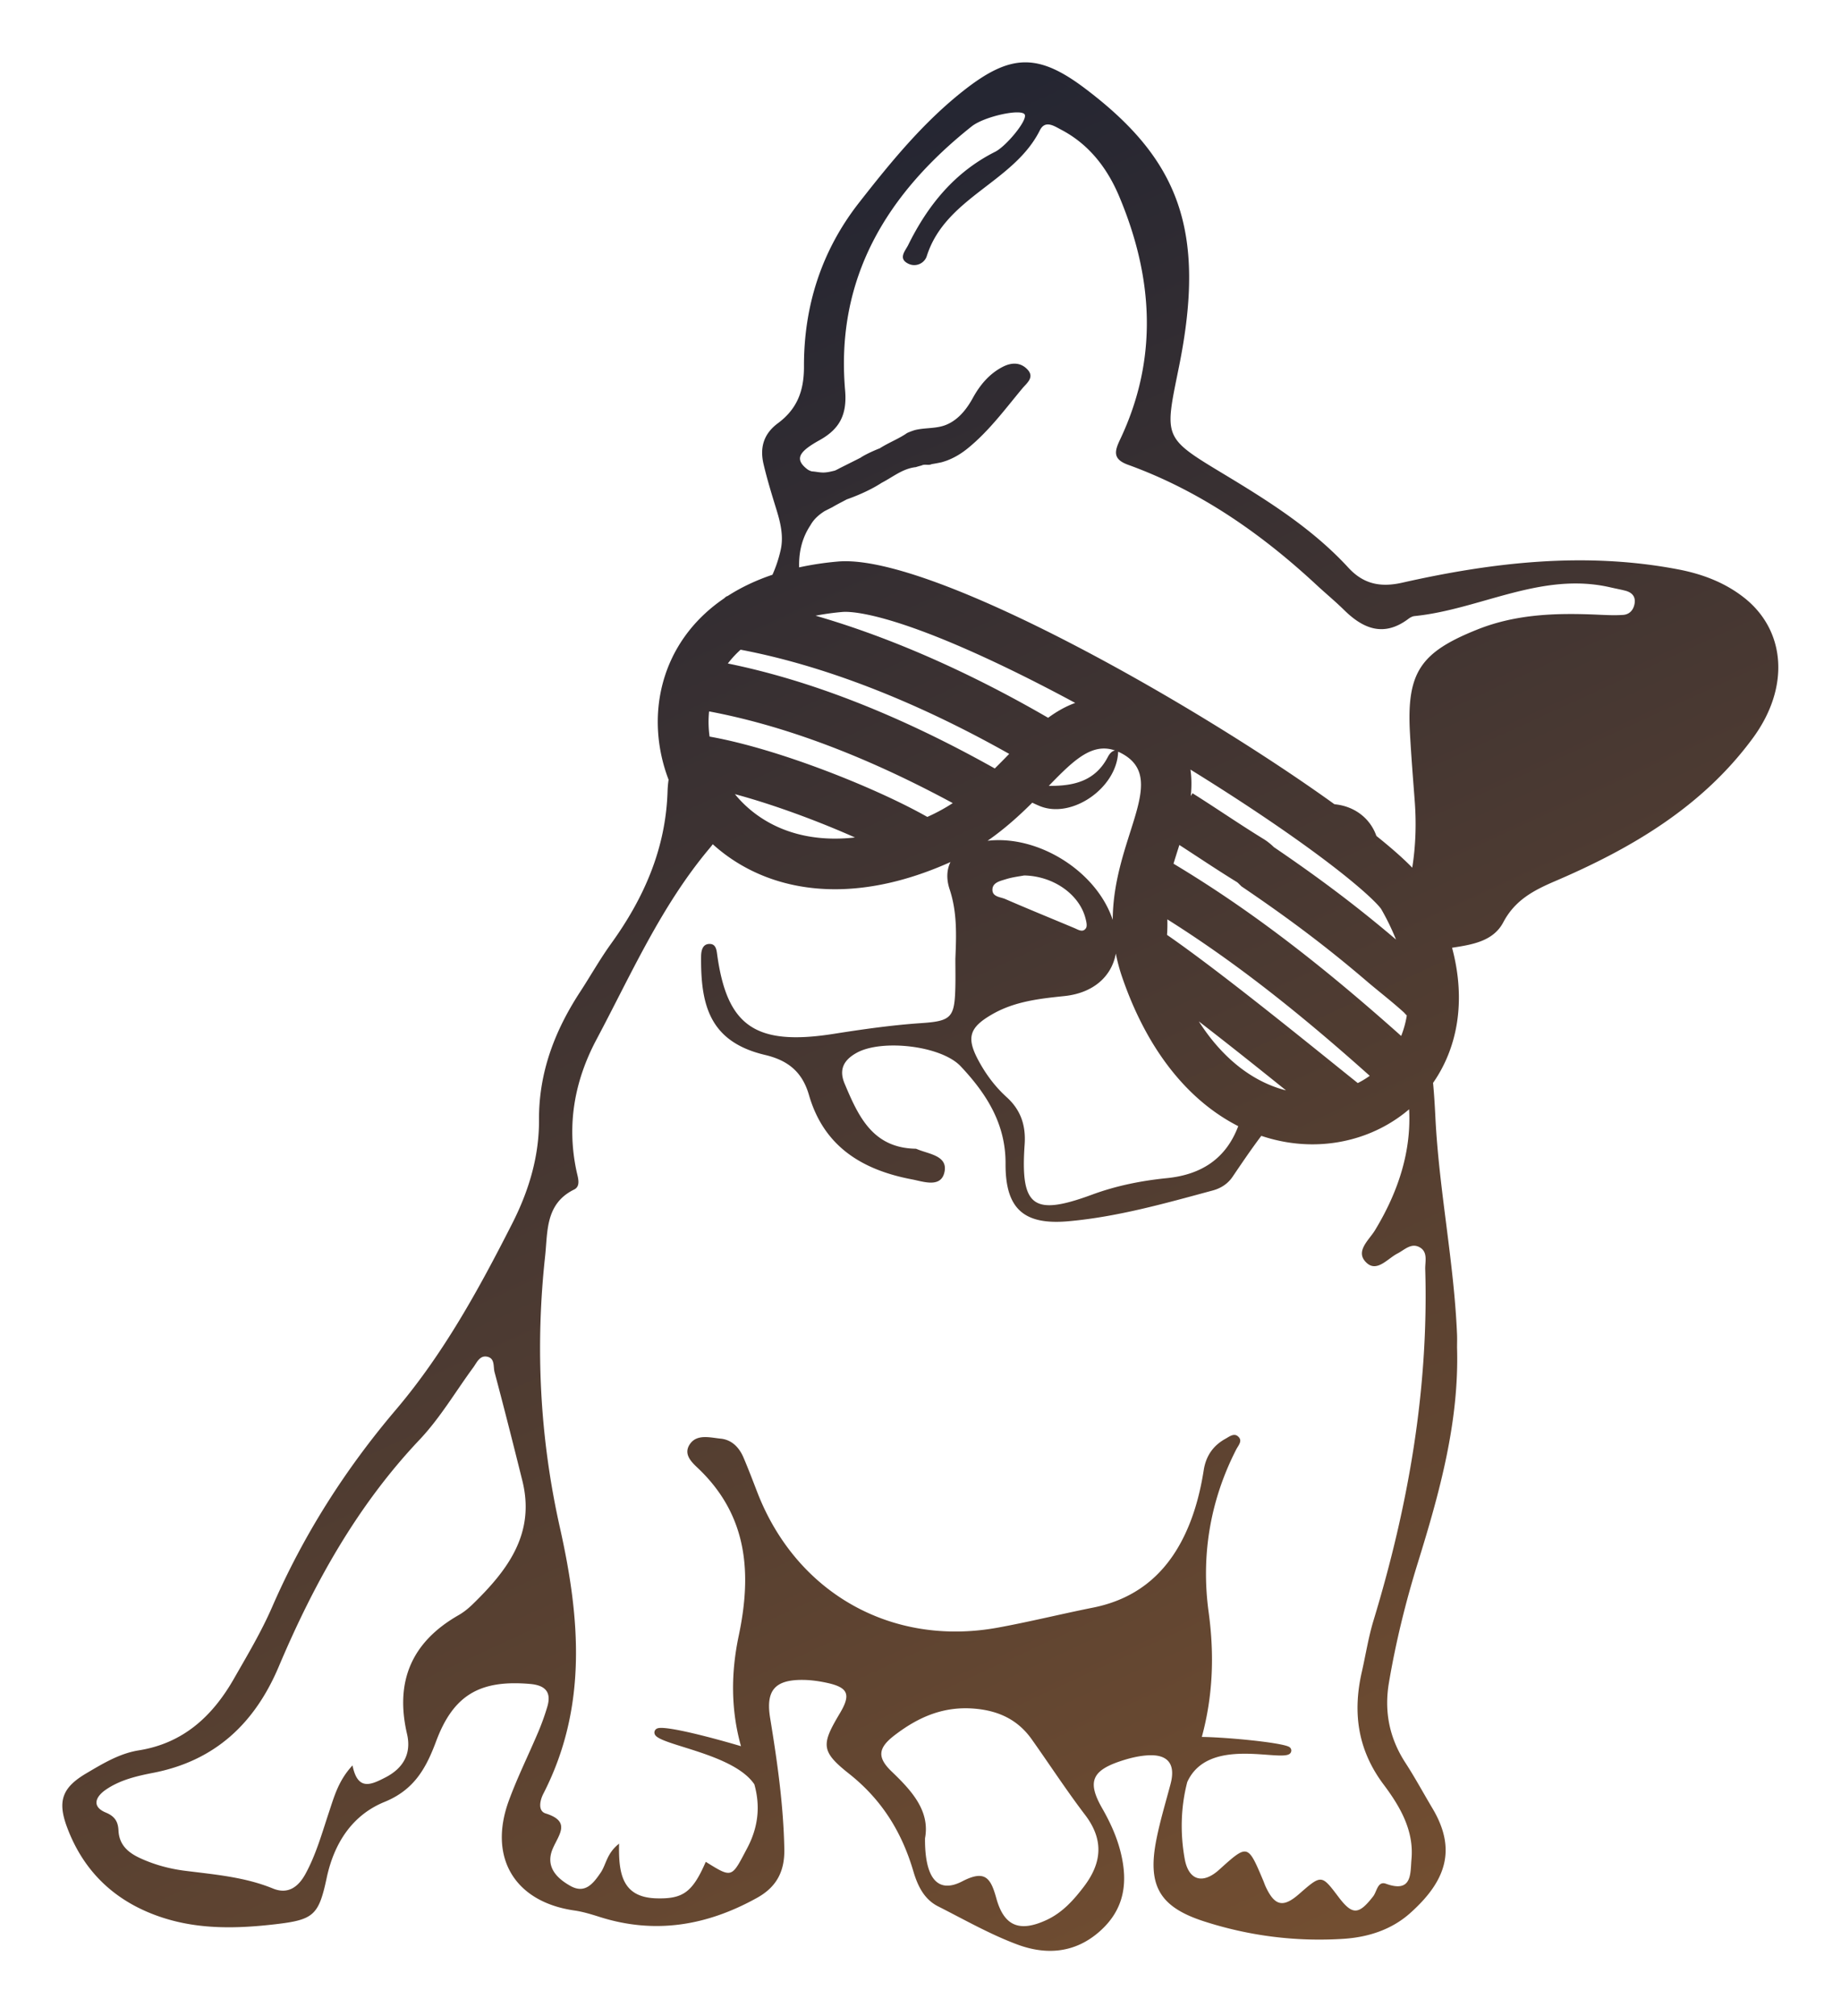<svg width="443" height="485" fill="none" xmlns="http://www.w3.org/2000/svg"><g filter="url(#filter0_d)"><path d="M414.706 133.803c-4.679-3.698-10.173-5.74-15.962-6.839-22.365-4.258-44.471-1.714-66.362 3.223-5.381 1.215-9.41.204-12.92-3.614-8.621-9.371-19.263-16.062-30.033-22.552-14.736-8.876-14.191-8.675-10.727-25.813 6.663-32.947-.117-49.957-22.628-66.94-11.274-8.506-17.879-8.352-29.095.446-9.826 7.708-17.646 17.3-25.284 27.066-9.078 11.607-13.282 24.968-13.235 39.425.02 6.006-1.769 10.278-6.284 13.626-3.479 2.582-4.356 5.916-3.444 9.815.883 3.774 2.04 7.489 3.179 11.199.944 3.083 1.651 6.236.958 9.392a31.561 31.561 0 01-1.99 6.03c-4.084 1.378-7.688 3.115-10.823 5.143-.23-.035-.78.519-.78.519-15.624 10.619-19.158 28.581-13.393 43.65a23.718 23.718 0 00-.247 2.763c-.411 13.757-5.652 25.682-13.588 36.68-2.686 3.721-4.938 7.748-7.452 11.595-6.118 9.372-9.958 19.399-9.894 30.802.05 8.803-2.461 17.094-6.435 24.91-8.018 15.771-16.507 31.283-28.035 44.854-12.224 14.387-22.2 30.097-29.742 47.409-2.598 5.971-5.972 11.622-9.217 17.293-5.134 8.969-12.146 15.5-22.899 17.21-4.597.732-8.611 3.165-12.582 5.508-5.687 3.354-7.033 6.53-4.711 12.834 4.038 10.965 11.834 18.227 22.957 21.87 8.964 2.935 18.19 2.675 27.367 1.6 9.084-1.067 10.293-2.157 12.213-11.161 1.788-8.384 6.193-15.107 13.908-18.248 7.152-2.914 10.001-8.11 12.42-14.591 4.168-11.17 10.574-14.824 22.586-13.793 3.636.312 5.247 1.912 4.148 5.549a59.105 59.105 0 01-2.144 5.965c-2.339 5.531-5.028 10.925-7.091 16.555-5.034 13.743 1.442 24.374 15.767 26.431 2.083.3 4.134.935 6.15 1.574 13.322 4.21 25.812 2.051 37.817-4.625 4.702-2.614 6.649-6.367 6.55-11.7-.199-10.634-1.702-21.098-3.412-31.557-1.084-6.624 1.13-9.223 7.878-9.165 1.928.017 3.883.291 5.771.702 5.148 1.116 5.832 2.795 3.143 7.306-4.463 7.495-4.667 9.133 2.185 14.553 7.881 6.236 12.696 14.017 15.473 23.435.996 3.378 2.517 6.735 5.937 8.469 6.313 3.194 12.516 6.746 19.117 9.2 6.939 2.578 13.911 2.109 19.892-3.25 5.847-5.239 6.747-11.607 4.979-18.834-.935-3.829-2.546-7.326-4.478-10.703-3.557-6.222-2.578-8.979 4.288-11.295 2.162-.729 4.458-1.306 6.724-1.437 4.889-.283 6.695 2.174 5.445 6.889-1.177 4.435-2.511 8.844-3.405 13.338-2.203 11.065.69 16.234 11.434 19.708 10.873 3.517 22.13 4.939 33.547 4.211 5.914-.376 11.589-2.174 16.09-6.195 8.597-7.682 11.272-15.285 5.337-25.228-2.173-3.64-4.186-7.381-6.494-10.934-3.851-5.927-5.133-12.32-3.968-19.224 1.649-9.756 4.006-19.355 6.934-28.803 5.238-16.911 9.984-33.9 9.465-51.839 0-1.058.038-2.119-.005-3.176-.729-17.485-4.33-34.69-5.204-52.145-.139-2.81-.305-5.604-.565-8.373 5.737-8.223 8.064-19.44 4.574-32.512 4.781-.738 9.9-1.524 12.323-6.12 2.815-5.336 7.281-7.679 12.478-9.905 18.421-7.892 35.464-17.925 47.58-34.419 8.964-12.186 7.924-25.848-2.086-33.757zM108.702 375.977c-1.008.98-2.138 1.892-3.353 2.585-11.303 6.461-15.347 15.935-12.404 28.596 1.086 4.669-.842 8.206-5.215 10.453-3.45 1.772-6.651 3.299-7.907-2.894-3.374 3.605-4.416 7.507-5.678 11.29-1.672 5.015-3.085 10.129-5.64 14.806-1.707 3.124-4.19 5.001-7.825 3.515-6.823-2.792-14.051-3.363-21.23-4.278-3.705-.472-7.286-1.448-10.677-3.002-2.858-1.308-5.092-3.147-5.261-6.658-.096-2.002-.752-3.387-3.024-4.322-3.49-1.44-2.529-3.794-.02-5.519 3.414-2.349 7.452-3.287 11.425-4.06 14.885-2.896 24.414-11.915 30.17-25.516 8.44-19.941 18.826-38.684 33.862-54.581 4.993-5.277 8.664-11.578 12.946-17.403.88-1.198 1.609-3.13 3.581-2.547 1.649.487 1.221 2.401 1.556 3.66 2.313 8.684 4.518 17.397 6.686 26.117 3.178 12.772-3.601 21.608-11.992 29.758zm63.132-228.34a25.55 25.55 0 011.375-1.335c19.973 3.785 42.108 12.365 64.631 25.064a217.269 217.269 0 01-3.464 3.506c-22.671-12.711-44.212-21.18-64.235-25.251a23.685 23.685 0 011.693-1.984zm104.062 63.539c15.429 9.713 30.596 21.442 48.705 37.641a22.41 22.41 0 01-2.08 1.318c-.263.145-.531.285-.799.422a2018.776 2018.776 0 01-5.733-4.607c-11.539-9.287-28.807-23.182-40.165-31.041.087-1.245.11-2.495.072-3.733zm5.565-36.033c9.797 6.044 19.111 12.198 27.015 17.866 12.611 9.049 17.832 14.177 18.872 15.672a58.758 58.758 0 013.575 7.35c-9.227-7.839-18.121-14.568-29.387-22.232a14.835 14.835 0 00-2.156-1.751l-.186-.12c-3.359-2.06-6.572-4.167-9.681-6.207-2.447-1.606-4.979-3.267-7.557-4.887l-.42.662c.213-2.101.228-4.24-.075-6.353zm1.337 20.751c3.146 2.063 6.398 4.197 9.867 6.33.161.113.309.259.653.603l.408.405.475.323c11.589 7.866 20.559 14.676 29.992 22.765l.038.033c1.054.888 2.106 1.748 3.126 2.581 1.911 1.562 3.72 3.043 5.52 4.68.222.26.437.484.641.688a23.237 23.237 0 01-1.354 4.922c-20.323-18.134-37.139-30.849-54.782-41.441.388-1.288.793-2.565 1.197-3.835.07-.219.14-.443.213-.668 1.317.851 2.64 1.72 4.006 2.614zm21.657 56.426c-4.072-1.029-8.014-3.031-11.635-5.942-3.22-2.587-6.177-5.883-8.784-9.791-.189-.286-.379-.571-.565-.863 7.103 5.47 14.616 11.476 20.984 16.596zm-11.498 8.603c-2.96 7.856-8.906 11.673-17.148 12.504-6.188.624-12.181 1.818-18.065 3.987-14.168 5.222-17.227 2.911-16.187-12.082.321-4.622-.949-8.323-4.326-11.383-2.785-2.524-4.993-5.496-6.765-8.777-2.997-5.56-2.228-7.991 3.301-11.167 5.378-3.092 11.315-3.748 17.346-4.374 6.925-.72 11.385-4.677 12.387-10.24a41.927 41.927 0 001.483 5.563c6.415 18.769 16.775 30.274 27.974 35.969zm-59.146-56.98c.081-1.649 1.87-1.996 3.149-2.401 1.667-.531 3.441-.723 4.478-.927 7.117.14 13.261 4.593 14.744 10.24.21.796.492 1.897.125 2.448-.751 1.131-1.852.359-2.817-.046-5.532-2.32-11.091-4.581-16.594-6.971-1.186-.513-3.178-.507-3.085-2.343zm28.941 7.358c-3.858-11.653-17.865-20.469-30.118-19.032 4.195-2.917 7.697-6.12 10.762-9.162.603.289 1.194.557 1.777.799 7.752 3.214 18.63-4.398 18.881-13.07.498.218 1.005.478 1.523.798 10.348 6.376-2.732 20.265-2.825 39.667zm-1.18-39.183c-2.94 5.642-7.916 6.959-13.801 6.944-.134 0-.265-.005-.399-.005 4.95-5.097 8.857-8.985 13.279-8.982.857 0 1.736.152 2.642.464-.824.177-1.345.856-1.721 1.579zm-14.363-9.433c-14.496-8.41-34.31-18.309-55.967-24.566a63.246 63.246 0 016.441-.894c.219-.021.469-.03.749-.03 2.549 0 10.432.851 28.521 8.734 8.084 3.523 17.159 7.99 26.779 13.175-2.351.853-4.501 2.098-6.523 3.581zm-81.581-1.539c18.147 3.407 37.803 10.806 58.633 22.063a44.57 44.57 0 01-6.121 3.322c-12.064-6.845-35.705-16.377-52.392-19.326a25.339 25.339 0 01-.12-6.059zm35.102 30.328a42.914 42.914 0 01-4.792.276c-11.146 0-18.158-4.613-22.083-8.483a28.102 28.102 0 01-2.013-2.214c9.361 2.515 20.087 6.507 28.888 10.421zm55.073 252.411c-2.49 3.269-5.182 6.259-8.984 8.019-6.427 2.973-10.208 1.551-12.079-5.242-1.349-4.899-2.724-6.898-8.192-4.062-5.841 3.03-9.037-.618-8.964-10.36 1.247-6.624-3.275-11.511-8.035-16.071-3.607-3.456-3.184-5.718.69-8.696 5.865-4.502 12.003-7.116 19.578-6.388 5.675.545 10.173 2.737 13.448 7.35 4.285 6.041 8.332 12.262 12.818 18.152 4.571 5.991 4.099 11.551-.28 17.298zm82.149-148.512c.848 28.888-4.075 56.927-12.445 84.477-1.227 4.042-1.876 8.256-2.817 12.385-2.232 9.792-.994 18.758 5.244 27.072 3.909 5.214 7.347 11.027 6.709 17.977-.306 3.317.265 8.221-6.133 5.899-2.01-.729-2.187 1.876-3.079 3.021-3.505 4.511-5.017 4.567-8.379.117-4.064-5.379-4.064-5.379-9.465-.661-3.816 3.333-5.847 2.89-8.023-1.764-.224-.477-.385-.987-.591-1.474-3.729-8.827-3.729-8.827-10.605-2.617-3.95 3.567-7.368 2.611-8.306-2.672-1.101-6.187-.923-12.475.63-18.426 5.06-11.129 22.534-4.733 24.716-6.842.504-.487.417-1.315-.297-1.656-2.185-1.049-14.916-2.273-20.915-2.348 2.657-9.795 3.056-19.653 1.638-30.027-1.845-13.49.311-26.766 6.63-39.111.536-1.046 1.713-2.197.332-3.249-.941-.717-2.036.169-2.916.656-2.96 1.641-4.687 4.123-5.223 7.527-.714 4.54-1.804 9.005-3.549 13.274-4.3 10.514-11.615 17.528-23.076 19.816-7.636 1.524-15.202 3.403-22.858 4.805-25.584 4.689-48.567-8.293-57.954-32.577-1.081-2.797-2.147-5.604-3.324-8.36-1.031-2.413-2.826-4.252-5.474-4.514-2.552-.254-5.742-1.186-7.438 1.355-1.78 2.663.904 4.689 2.509 6.268 11.554 11.371 12.367 25.088 9.261 39.824-1.896 8.999-1.888 17.849.551 26.539-6.96-2.069-17.815-4.91-19.994-4.322-.81.219-1.064 1.067-.632 1.673 1.8 2.53 18.916 4.526 23.839 11.82 1.431 5.082 1.026 10.158-1.701 15.319-3.802 7.201-3.511 7.352-9.99 3.328-3.219 7.425-5.559 8.946-11.84 8.786-8.323-.213-9.165-6.029-9.016-13.154-2.986 2.319-3.097 5.012-4.425 6.965-1.801 2.646-3.77 5.172-7.284 3.205-3.405-1.909-6.123-4.73-4.212-9.066 1.491-3.386 4.361-6.46-1.757-8.375-1.902-.594-1.381-3.121-.554-4.727 10.678-20.783 8.877-42.237 3.989-64.046-4.825-21.521-5.949-43.356-3.557-65.287.643-5.899.008-12.607 6.974-16.031 1.652-.813.926-2.838.591-4.386-2.4-11.184-.515-21.724 4.813-31.743 8.367-15.73 15.563-32.146 27.19-45.967.262-.312.527-.641.775-.979 7.236 6.556 17.223 10.828 29.427 10.828 8.023 0 17.014-1.85 26.797-6.108.329-.142.652-.288.975-.437-.9 1.836-1.031 4.071-.206 6.554 1.847 5.563 1.614 11.112 1.383 16.739 0 2.293.05 4.59-.008 6.88-.181 7.224-.959 8.087-8.16 8.576-7.074.478-14.072 1.475-21.069 2.579-19.007 3.002-25.634-2.005-28.032-18.723-.172-1.189-.227-2.815-1.731-2.899-1.882-.105-2.173 1.698-2.185 3.042-.104 11.586 1.979 20.492 15.4 23.66 5.83 1.375 9.028 4.353 10.561 9.651 3.601 12.44 12.874 18.021 24.754 20.279 2.721.516 6.945 2.125 7.828-1.667.932-3.992-3.612-4.385-6.441-5.545-.163-.067-.335-.152-.507-.157-10.328-.202-13.763-7.828-17.057-15.655-1.469-3.485-.134-5.741 2.913-7.425 5.995-3.316 20.308-1.757 25.028 3.261 6.141 6.533 10.832 13.781 10.782 23.412-.058 10.895 4.417 14.818 15.152 13.853 11.866-1.063 23.292-4.318 34.735-7.41 1.949-.528 3.607-1.621 4.72-3.255 2.266-3.337 4.515-6.679 6.939-9.879 4.108 1.381 8.262 2.04 12.312 2.04 8.705 0 16.935-3.037 23.251-8.425.533 9.73-2.342 19.44-8.224 29.118-1.445 2.378-4.903 5.105-2.016 7.807 2.508 2.348 5.054-1.011 7.455-2.244 1.678-.863 3.28-2.614 5.296-1.501 2.086 1.148 1.311 3.468 1.366 5.324zm50.383-160.197c-.248 1.547-1.197 2.649-2.788 2.757-1.932.131-3.886.043-5.827-.044-9.957-.449-19.755-.236-29.267 3.573-13.622 5.455-16.984 10.266-16.18 24.86.3 5.461.737 10.916 1.151 16.368.416 5.491.23 10.844-.598 16.048-2.1-2.168-5.031-4.75-8.629-7.635-1.503-4.286-5.319-7.183-10.086-7.62-33.197-23.91-94.084-58.466-117.679-58.466-.635 0-1.241.027-1.821.076a73.71 73.71 0 00-9.314 1.402c-.096-3.264.528-6.286 2.048-9.031.21-.379.437-.749.679-1.116.621-1.113 1.451-1.967 2.392-2.687.315-.239.641-.466.976-.682.303-.157.618-.315.935-.478.321-.16.647-.326.982-.495.737-.443 1.512-.848 2.29-1.256.39-.204.78-.408 1.168-.615 1.739-.609 5.363-2.008 8.399-3.992 2.724-1.402 5.037-3.413 8.204-3.762a20.44 20.44 0 011.378-.391c.387-.21.818-.198 1.238-.181.419.018.833.041 1.186-.148.378-.061.76-.126 1.147-.198.388-.073.781-.152 1.192-.239.454-.123.903-.266 1.346-.429 1.765-.658 3.429-1.652 4.993-2.92 5.122-4.155 9.005-9.444 13.177-14.457 1.017-1.22 2.978-2.625 1.232-4.505-1.613-1.737-3.74-1.777-5.858-.717-3.304 1.656-5.588 4.421-7.283 7.504-1.361 2.477-2.937 4.447-4.924 5.709-.396.253-.81.478-1.241.67-2.13.974-4.513.822-6.762 1.177-.375.059-.745.135-1.11.228a17.41 17.41 0 00-1.803.685c-1.917 1.358-4.469 2.325-6.584 3.689-2.036.78-4.044 1.821-4.58 2.232-.32.178-4.906 2.46-5.229 2.634a15.1 15.1 0 01-.97.484c-.941.233-1.879.469-2.82.469-.469 0-.941-.058-1.396-.122-.454-.064-.897-.131-1.311-.149a3.315 3.315 0 01-1.098-.495c-.452-.347-.816-.679-1.092-1.005-1.67-1.95-.356-3.585 3.994-6 4.906-2.725 6.668-6.196 6.164-12.042-2.325-26.961 10.028-47.208 30.444-63.446 3.103-2.468 12.242-4.394 12.807-2.8.542 1.524-4.594 7.617-7.111 8.88-9.789 4.912-16.245 12.891-20.962 22.458-.678 1.378-2.505 3.238.027 4.48 1.844.905 3.901-.097 4.448-1.822 4.507-14.2 20.929-17.686 27.216-30.269 1.276-2.556 3.458-1.011 5.081-.166 6.753 3.526 11.158 9.293 14.013 16.086 8.163 19.408 9.459 38.959.213 58.463-1.311 2.765-1.871 4.715 1.908 6.084 17.255 6.245 31.988 16.5 45.334 28.888 2.202 2.046 4.53 3.96 6.668 6.064 4.667 4.593 9.62 6.525 15.493 2.092.414-.311.944-.594 1.445-.644 15.816-1.599 30.523-10.756 47.137-6.906 1.197.277 2.409.498 3.601.804 1.567.411 2.488 1.379 2.217 3.066z" fill="url(#paint0_linear)"/></g><defs><linearGradient id="paint0_linear" x1="128.752" y1="61.364" x2="324.553" y2="487.414" gradientUnits="userSpaceOnUse"><stop stop-color="#252632"/><stop offset="1" stop-color="#785131"/></linearGradient><filter id="filter0_d" x="-.001" y="0" width="442.914" height="484.324" filterUnits="userSpaceOnUse" color-interpolation-filters="sRGB"><feFlood flood-opacity="0" result="BackgroundImageFix"/><feColorMatrix in="SourceAlpha" values="0 0 0 0 0 0 0 0 0 0 0 0 0 0 0 0 0 0 127 0"/><feOffset dx="5" dy="10"/><feGaussianBlur stdDeviation="7.5"/><feColorMatrix values="0 0 0 0 0.416 0 0 0 0 0.416 0 0 0 0 0.353 0 0 0 0.5 0"/><feBlend in2="BackgroundImageFix" result="effect1_dropShadow"/><feBlend in="SourceGraphic" in2="effect1_dropShadow" result="shape"/></filter></defs></svg>
